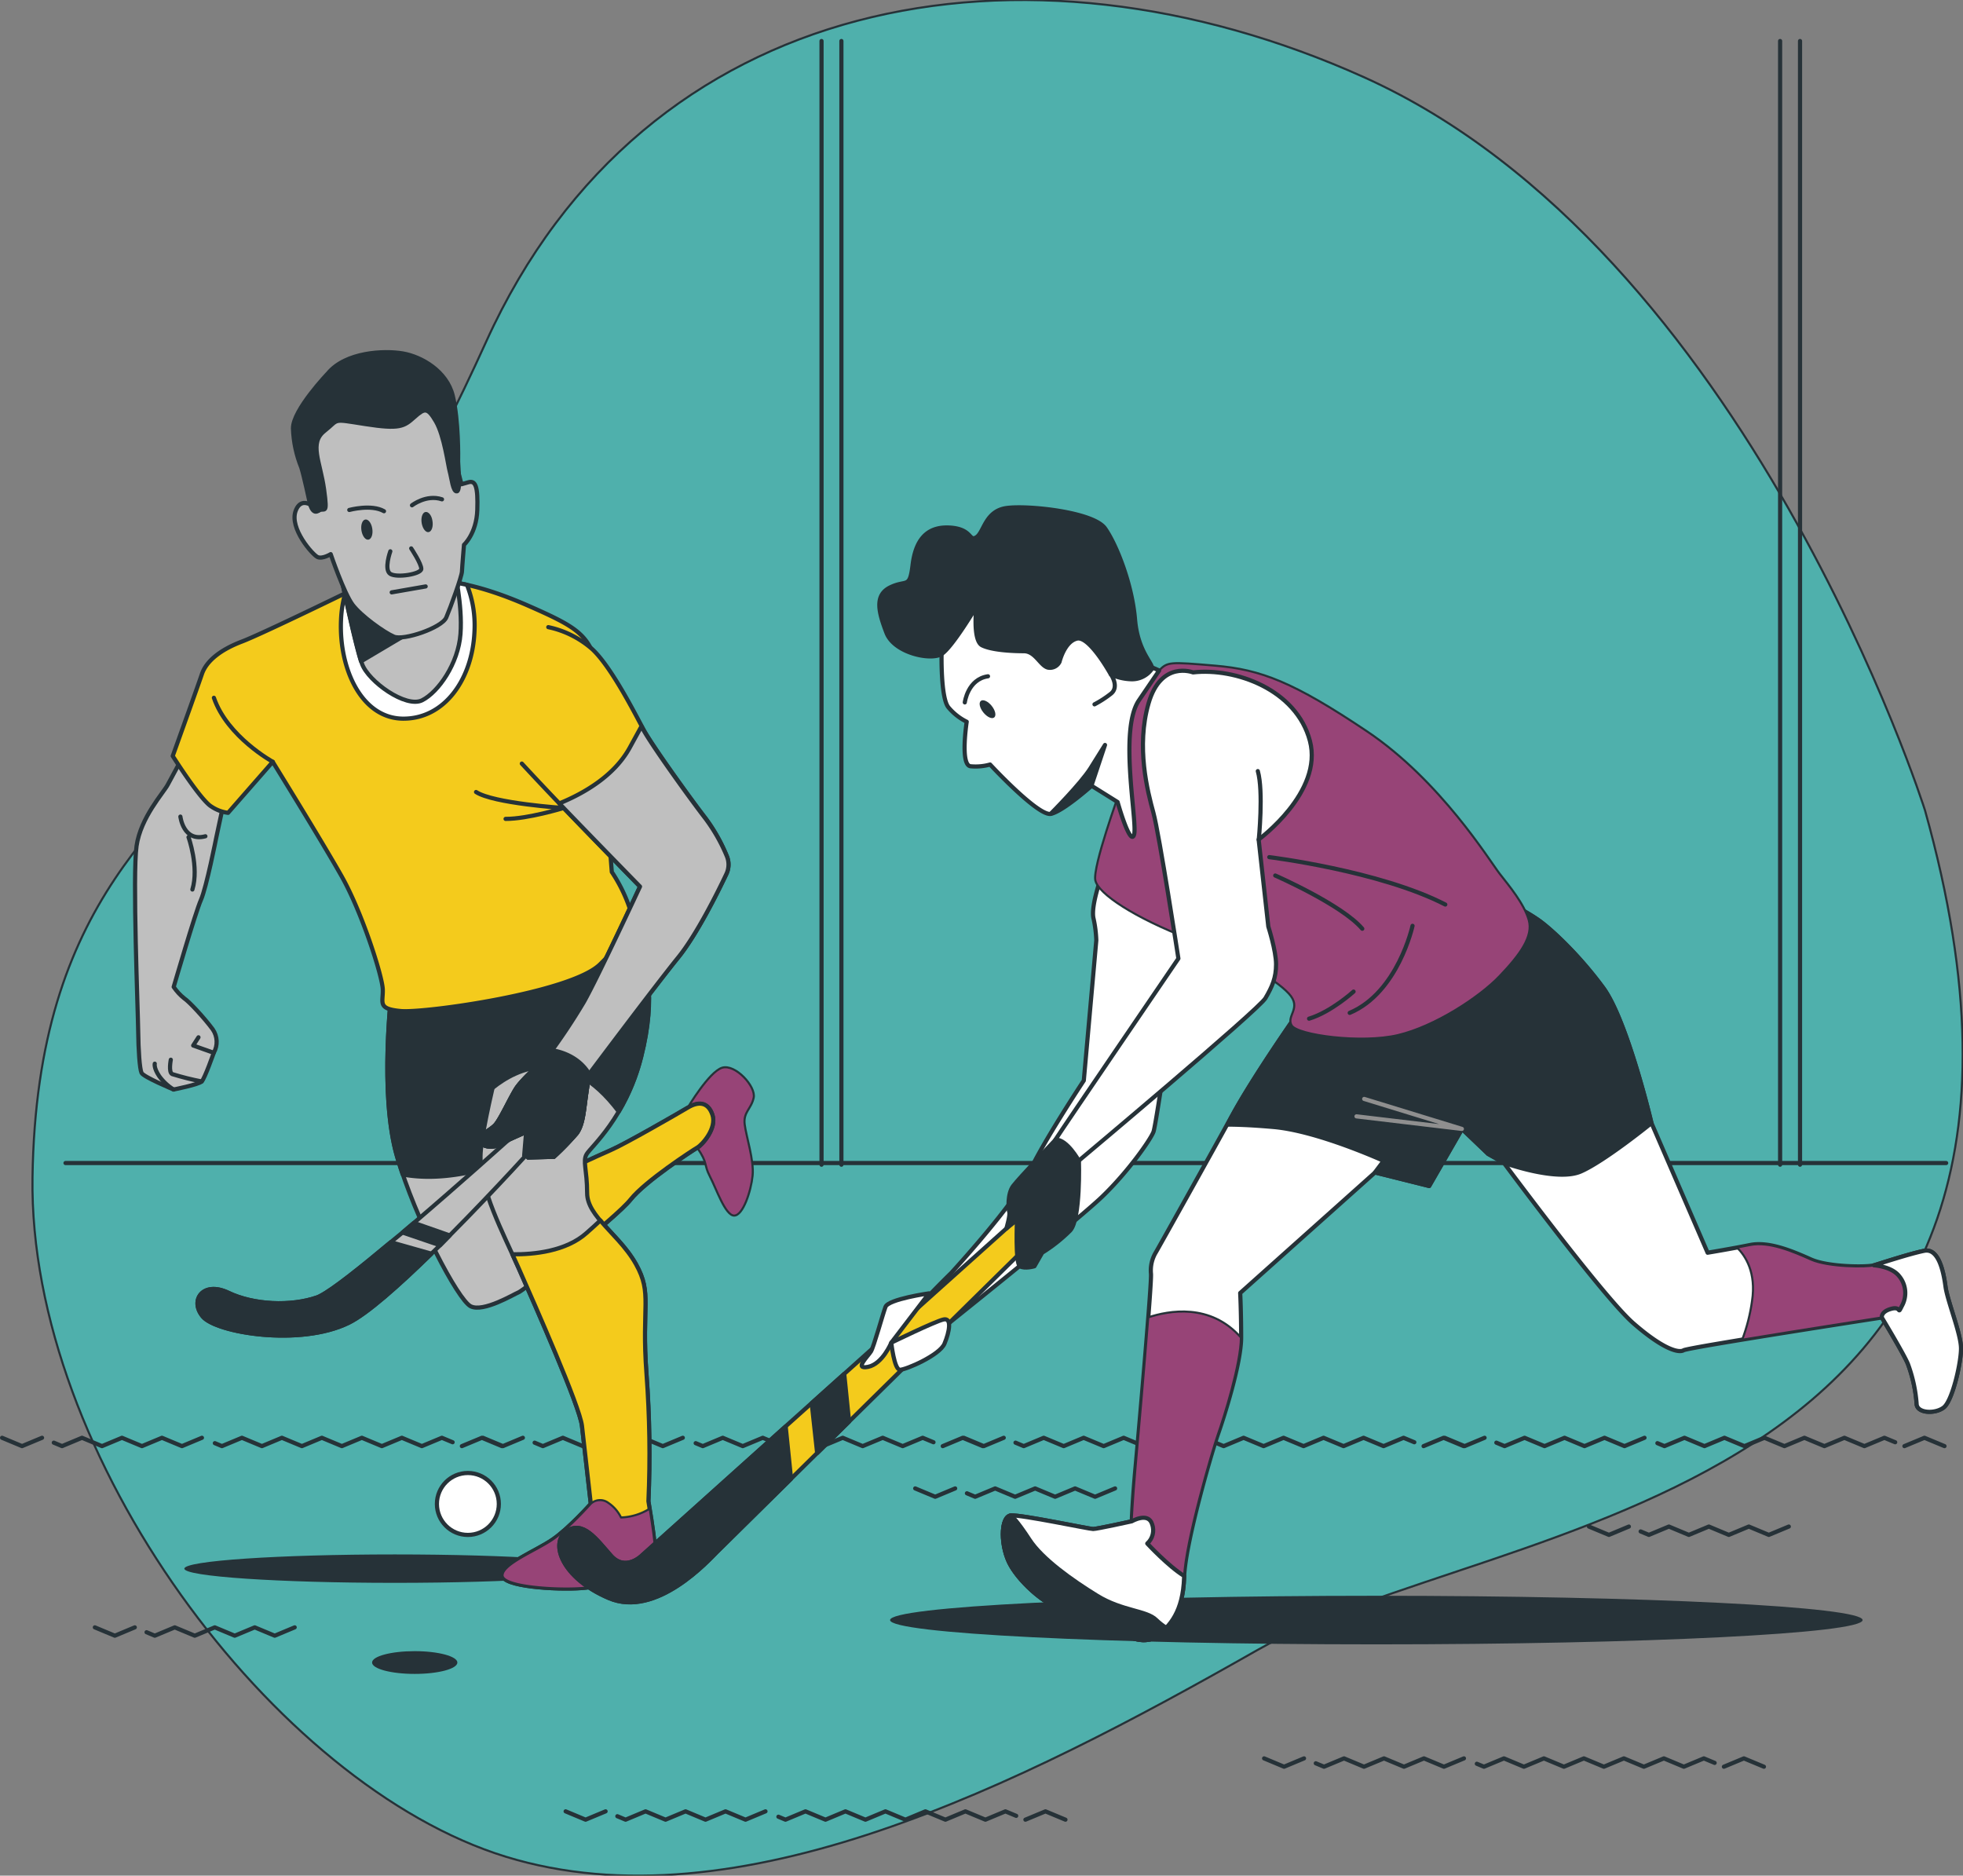 <svg xmlns="http://www.w3.org/2000/svg" id="Calque_1" version="1.1" viewBox="0 0 471.08 450.08"><rect x="0" y="0" width="471.08" height="450.08" fill="#808080" stroke="none"/><defs><style>.st0{stroke-width:1px}.st0,.st1,.st2,.st3,.st4,.st5,.st6,.st7,.st8{stroke-linecap:round;stroke-linejoin:round}.st0,.st2,.st3,.st4,.st5,.st6,.st7,.st8{stroke:#263238}.st0,.st3{fill:#fff}.st1{stroke:#8f8f8f}.st1,.st4{fill:none}.st8,.st9{fill:#263238}.st2{fill:#974477}.st2,.st6{stroke-width:.5px}.st10,.st5{fill:#f4cb1c}.st6{fill:#4fb0ac}.st7{fill:#bfbfbf}</style></defs><g id="freepik--background-simple--inject-274"><path d="M461.96 194.45S419.52 60.01 327.29 18.51c-81.4-36.64-172.52-20.58-210.62 63.47-13.57 29.95-31.21 62.26-52.36 86.86C40.6 196.45 8.77 215.64 7.8 282.53s58.09 145.92 113.57 163c55.48 17.08 123.23-17.08 180.4-49.6s207.41-33.05 160.19-201.48Z" class="st10"/><path d="M461.96 194.45S419.52 60.01 327.29 18.51c-81.4-36.64-172.52-20.58-210.62 63.47-13.57 29.95-31.21 62.26-52.36 86.86C40.6 196.45 8.77 215.64 7.8 282.53s58.09 145.92 113.57 163c55.48 17.08 123.23-17.08 180.4-49.6s207.41-33.05 160.19-201.48Z" class="st6"/></g><g id="freepik--Floor--inject-274"><path d="m246.08 436.65 4.81-2 4.8 2M186.8 435.94l1.7.71 4.8-2 4.8 2 4.79-2 4.8 2 4.8-2 4.79 2 4.8-2 4.8 2 4.8-2 4.8 2 4.8-2 2.59 1.08M148.15 435.82l1.98.83 4.79-2 4.8 2 4.8-2 4.79 2 4.8-2 4.8 2 4.79-2M135.74 434.65l4.79 2 4.8-2M413.7 423.94l4.8-2 4.81 2M354.41 423.23l1.71.71 4.8-2 4.79 2 4.8-2 4.8 2 4.79-2 4.8 2 4.8-2 4.8 2 4.8-2 4.79 2 4.8-2 2.59 1.08M315.76 423.12l1.98.82 4.8-2 4.79 2 4.8-2 4.8 2 4.79-2 4.8 2 4.8-2M303.36 421.94l4.79 2 4.79-2M35.17 391.67l1.98.83 4.79-2 4.8 2 4.8-2 4.79 2 4.8-2 4.8 2 4.79-2M22.76 390.5l4.8 2 4.79-2M393.72 367.48l1.98.83 4.8-2 4.79 2 4.8-2 4.79 2 4.8-2 4.8 2 4.8-2M381.31 366.31l4.8 2 4.79-2M232.04 358.33l1.98.83 4.8-2 4.79 2 4.8-2 4.8 2 4.79-2 4.8 2 4.8-2M219.63 357.16l4.8 2 4.79-2M457.02 347.01l4.81-2 4.81 2M397.74 346.3l1.7.71 4.8-2 4.8 2 4.79-2 4.8 2 4.8-2 4.8 2 4.79-2 4.8 2 4.8-2 4.8 2 4.8-2 2.59 1.07M359.09 346.18l1.98.83 4.8-2 4.79 2 4.8-2 4.79 2 4.8-2 4.8 2 4.8-2M346.68 345.01l4.8 2 4.79-2M341.63 347.01l4.81-2 4.8 2M282.35 346.3l1.7.71 4.8-2 4.8 2 4.79-2 4.8 2 4.79-2 4.8 2 4.8-2 4.8 2 4.8-2 4.8 2 4.8-2 2.58 1.07M243.7 346.18l1.98.83 4.79-2 4.8 2 4.79-2 4.8 2 4.8-2 4.79 2 4.8-2M231.29 345.01l4.79 2 4.8-2M226.24 347.01l4.8-2 4.81 2M166.95 346.3l1.71.71 4.79-2 4.8 2 4.8-2 4.79 2 4.8-2 4.8 2 4.8-2 4.79 2 4.81-2 4.79 2 4.8-2 2.59 1.07M128.3 346.18l1.98.83 4.8-2 4.79 2 4.8-2 4.8 2 4.79-2 4.8 2 4.8-2M115.89 345.01l4.8 2 4.79-2M110.84 347.01l4.81-2 4.8 2M51.56 346.3l1.7.71 4.8-2 4.8 2 4.79-2 4.8 2 4.79-2 4.8 2 4.8-2 4.8 2 4.8-2 4.8 2 4.8-2 2.58 1.07M12.91 346.18l1.98.83 4.79-2 4.8 2 4.79-2 4.8 2 4.8-2 4.8 2 4.79-2M.5 345.01l4.79 2 4.8-2" class="st4"/></g><g id="freepik--Fence--inject-274"><path d="M15.72 279.08h451.32M197.15 279.48V9.84M201.92 279.48V9.84M427.19 279.48V9.84M431.97 279.48V9.84" class="st4"/></g><g id="freepik--shadow-3--inject-274"><path d="M446.99 388.75c0 3.22-52.26 5.83-116.71 5.83s-116.68-2.61-116.68-5.83 52.25-5.83 116.71-5.83 116.68 2.61 116.68 5.83Z" class="st9"/></g><g id="freepik--shadow-2--inject-274"><path d="M109.76 398.94c0 1.51-4.58 2.73-10.24 2.73s-10.23-1.22-10.23-2.73 4.58-2.73 10.23-2.73 10.24 1.24 10.24 2.73Z" class="st9"/></g><g id="freepik--shadow-1--inject-274"><ellipse cx="94.75" cy="376.41" class="st9" rx="50.51" ry="3.41"/></g><g id="freepik--Ball--inject-274"><circle cx="112.28" cy="360.89" r="7.43" class="st0"/></g><g id="freepik--character-1--inject-274"><path d="M43.86 181.67s-2.57 4.66-3.6 6.62-6.5 7.84-7.49 14.72.34 39.65.39 44.33.36 9.11.8 10.1 7.7 4 7.7 4 6-1.19 6.74-1.92 2.89-6.87 2.89-6.87c1.02-1.78.92-3.99-.25-5.67-2-2.72-5.69-6.69-6.85-7.43-.97-.78-1.82-1.7-2.51-2.73 0 0 5.23-17.94 6.54-20.88s3.69-15 3.69-15l2-9.34s-8.51-6.72-10.05-9.93Z" class="st7"/><path d="M43.29 195.95s.71 6.16 6 4.72M45.24 200.89s2.57 7.16.93 12.56M47.63 248.91l-1.27 1.97 4.93 1.75M40.99 254.29s-.6 3 .34 3.45c2.32.72 4.68 1.31 7.07 1.77M37.14 255.24s-.28 1 1.07 3c.93 1.28 2.1 2.37 3.45 3.21" class="st4"/><path d="M165.06 265.76s5.1-8.59 8.24-9.55 8.15 4.49 7.57 7.2-2.52 3.42-2.16 6.38 2.28 8.64 1.9 12.33-2.29 9.58-4.43 9.57-4.27-6.43-5.82-9.4-.36-3-3.06-6.92-3.5-7.92-2.24-9.61Z" class="st2"/><path d="M94.05 237.18s-3.15 25.34 1.26 40.39 14.59 34.33 17.63 35.88 10.35-2.88 11.56-3.37 23.32-17.81 26.83-22.21 14.75-11.72 16-12.45 4.71-4.64 3.64-7.85-3.44-3.22-5.88-1.76-15.11 8.75-18.5 10.21-12.12 5.57-12.12 5.57 7.74-27.27 7.33-41.06-3.45-15-3.45-15l-44.3 11.65Z" class="st7"/><path d="M151.33 287.82c3.51-4.41 14.75-11.72 16-12.45s4.71-4.64 3.64-7.85-3.44-3.22-5.88-1.76-15.11 8.75-18.5 10.21-12.12 5.57-12.12 5.57 2.71 4.07 2.66 17.9v.93c6.07-4.92 12.47-10.35 14.2-12.55Z" class="st5"/><path d="M137.86 267.95c2-8.86 4.13-20.1 3.91-27.47-.4-13.8-3.45-15-3.45-15l-44.27 11.75s-3.15 25.34 1.26 40.39c.4 1.37.85 2.78 1.34 4.21 4.07.76 10.16 1 18.53-1.11a52.08 52.08 0 0 0 22.68-12.77Z" class="st8"/><path d="M124 238.38s-8.61 31-8.69 39.09 5.24 18 9.18 26.9 14.64 33.1 15.17 37.78l2.12 18.73s-5.24 5.87-9.18 8.57-11.9 5.83-12 8.53 12.72 3.54 18.93 3.09 14.42-3.34 15.89-4.56 1.79-2.94 1.66-5.65-1.49-10.6-1.49-10.6c.45-10.18.29-20.38-.46-30.54-1.25-16.5 1.47-19.19-2.53-26.36s-11.69-11.41-11.7-17.07-1.13-7.64-.11-9.36 9.4-8.8 13.06-23.3 1.42-23.63-1.71-28.82l-3.13-5.19L124 238.38Z" class="st7"/><path d="M148.49 266.74c2.42-4.09 4.23-8.52 5.38-13.13 3.67-14.5 1.42-23.63-1.71-28.82l-3.13-5.19-25 18.78s-3.26 11.73-5.79 22.64c5.68-4.57 17.9-10.75 30.25 5.72Z" class="st8"/><path d="M157.1 370.84c-.13-2.71-1.49-10.6-1.49-10.6.45-10.18.29-20.38-.46-30.54-1.25-16.5 1.47-19.19-2.53-26.36-2.35-4.21-6-7.41-8.55-10.48-.94.88-2 1.87-3.3 3-4.93 4.42-12.68 5.18-17.81 5.12l1.53 3.38c3.93 8.89 14.64 33.1 15.17 37.78l2.12 18.73s-5.24 5.88-9.18 8.58-11.9 5.83-12 8.53 12.72 3.54 18.93 3.09 14.42-3.34 15.89-4.56 1.81-2.96 1.68-5.67Z" class="st5"/><path d="M157.1 370.84c-.1-1.9-.79-6.33-1.19-8.82a13.78 13.78 0 0 1-6.88 2.11 8.83 8.83 0 0 0-3-3.47 3.272 3.272 0 0 0-4.29.22s-5.2 5.87-9.14 8.57-11.9 5.83-12 8.53 12.72 3.54 18.93 3.09 14.42-3.34 15.89-4.56 1.81-2.96 1.68-5.67Z" class="st2"/><path d="M86.44 140.61s-23.31 11.41-28.39 13.34-8.52 4.62-9.6 7.81-7 19.65-7 19.65 6.72 10.63 9.28 12.13c1.2.81 2.57 1.32 4 1.51l10.72-12.24s11.64 18.8 16.53 27.45 9.77 23.95 9.88 27.15-1.37 4.67 4.32 5.2 40.89-4.38 47.83-11.23 8-10 7-13.74a37.047 37.047 0 0 0-4.19-8.4s-1.11-14-1.08-14.78.85-21.66-1.6-31.77-4.31-11.61-17.41-17.36-21.41-6.56-29.75-6.37-10.54 1.65-10.54 1.65Z" class="st5"/><path d="M65.48 182.81s-10.95-6-14.15-15.37M114.24 190.05c4.18 2.74 21 3.84 21 3.84s-8.67 2.65-13.91 2.61" class="st4"/><path d="M96.72 172.45c9.93.07 16.69-9.43 17.15-21.05.19-3.77-.42-7.55-1.81-11.06a59.276 59.276 0 0 0-15.08-1.37c-8.34.19-10.54 1.65-10.54 1.65l-3.61 1.75c-.59 2.15-.93 4.36-1 6.59-.47 11.61 4.97 23.41 14.89 23.49Z" class="st3"/><path d="M81.98 138.85s3.41 16.28 4.91 20.47 10.53 10.67 14.41 8.72 8.69-8.8 9.21-15.93-1.53-15.53-1.53-15.53c-1.21 3.44-4.1 6.02-7.65 6.84-6.26 1.68-12.36-.58-14.89-2.81s-4.35-4.46-4.46-1.76Z" class="st7"/><path d="m98.78 151.5 5.51-9.3c-.94.54-1.95.95-3 1.22-6.26 1.68-12.36-.58-14.89-2.81a42.19 42.19 0 0 0-3.11-2.71l-1.25.25c-.06.23-.09.46-.1.7 0 0 3.11 14.89 4.7 19.85l12.14-7.2Z" class="st8"/><path d="M76.43 122.56s-3.88-4.21-5.47 0 4.1 10.62 5.27 11.12 3.13-.71 3.13-.71 3.2 9.37 5.23 12.1 7.6 6.7 9.94 7.7 11.51-2.13 12.56-4.59 3.72-9.82 3.77-11.05.49-6.4.49-6.4 3-2.69 3.19-8.35-.43-7.14-2.12-6.66l-1.68.48s-1.85-7.4-3.34-11.84-.88-14-10.55-10.17-19.58 1.26-21.25 6.7.83 21.67.83 21.67Z" class="st7"/><path d="M78.69 89.59s-8.44 8.8-8.38 13.23c.11 3.22.79 6.39 2 9.37.64 2 2 8.39 2 8.39s.6 3 2.06 2 2.33 1.5 1.4-5.16-3.61-11.1.08-14 1.54-2.95 9.83-1.66 9.26.56 11.73-1.64 3.19-2.44 5.2 1 2.91 10.6 3.33 12.08.75 4.93 1.72 4.7.25-6.4.28-7.14.15-9.85-1.28-15.77-7.49-9.41-12-10.18-13.72-.36-17.97 4.78Z" class="st8"/><path d="M93.67 132.29s-1.6 4.42 0 5.42 7.38.05 7.43-1.18-2.42-4.94-2.42-4.94M94 142.14l8.15-1.42M83.82 122.37s5.3-1.44 8.33.3M98.87 121.25s3.44-2.69 7.2-1.43" class="st4"/><path d="M89.33 126.8c.23 1.33-.16 2.53-.88 2.69s-1.47-.8-1.7-2.13.17-2.54.88-2.69 1.48.78 1.7 2.13ZM103.78 124.99c.23 1.33-.17 2.53-.88 2.69s-1.47-.8-1.7-2.13.16-2.54.88-2.69 1.52.8 1.7 2.13Z" class="st9"/><path d="M129.51 273.63s-10.34 11.53-21.58 22.82l-2.33 2.37-2.06 2c-7.81 7.63-15.47 14.47-19.94 16.63-11.68 5.68-31.66 2.34-34.92-1.52s0-8.65 6.11-5.72 15 3.31 21.32 1.11c.17-.06.34-.14.51-.22l.27-.14c3-1.53 9.61-6.8 16.89-12.89l2.82-2.32 2.73-2.31c11.2-9.57 22.11-19.38 22.11-19.38l6.64-5.37 1.43 4.94Z" class="st7"/><path d="M103.54 300.84c-7.81 7.61-15.47 14.45-19.94 16.61-11.68 5.68-31.66 2.34-34.92-1.52s0-8.65 6.11-5.72 15 3.31 21.32 1.11c.17-.06.34-.14.51-.22l.27-.14c3-1.53 9.61-6.8 16.89-12.89l9.76 2.77ZM107.93 296.45l-2.33 2.37-9-3.07 2.73-2.31 8.6 3.01Z" class="st8"/><path d="M125.23 183.23s4.11 4.47 10.05 10.66 18.32 18.85 18.32 18.85-10.16 21.84-13.49 27.71c-2.72 4.57-5.67 8.99-8.86 13.24 0 0-5.92 5.13-7.44 7.58s-3.62 7.11-4.87 8.58-4.62 2.68-3.73 4.16 3.52 1.26 4.25.77 6.8-3.15 6.8-3.15l.47 6.15 6.2-.2a67.35 67.35 0 0 0 5.46-5.62c1.25-1.72 1.59-4.18 2-7.37s1-6.89 1-6.89 15.59-20.82 21.34-27.92c4.44-5.47 9.48-15.6 11.56-20 .66-1.35.71-2.93.14-4.32a41.126 41.126 0 0 0-5.13-9.15c-3.86-5-12.88-17.57-14.88-21.28s-7.74-15.07-12.33-19.29c-3-2.62-6.62-4.43-10.51-5.25" class="st5"/><path d="M169.24 196.35c-3.86-5-12.88-17.57-14.88-21.28l-.42-.79-2.85 5.2c-3.67 6.64-10.78 10.81-16.87 13.31l1.06 1.1c5.95 6.2 18.31 18.85 18.31 18.85s-10.15 21.84-13.48 27.71c-2.72 4.57-5.67 8.99-8.86 13.24 0 0-5.92 5.13-7.44 7.58s-3.62 7.11-4.87 8.58-4.63 2.68-3.73 4.16 3.52 1.26 4.25.77 6.8-3.15 6.8-3.15l.47 6.15 6.2-.2a67.35 67.35 0 0 0 5.46-5.62c1.25-1.72 1.59-4.18 2-7.37s1-6.89 1-6.89 15.59-20.82 21.34-27.92c4.44-5.47 9.48-15.6 11.56-20 .66-1.35.71-2.93.14-4.32a41.484 41.484 0 0 0-5.19-9.11Z" class="st7"/><path d="M132.48 252.03c-.75 1-1.23 1.67-1.23 1.67s-5.92 5.13-7.44 7.58-3.62 7.11-4.87 8.58-4.63 2.68-3.73 4.16 3.52 1.26 4.25.77 6.8-3.15 6.8-3.15l-.47 5.66 7.14.29a67.35 67.35 0 0 0 5.46-5.62c1.25-1.72 1.59-4.18 2-7.37s1-6.89 1-6.89h0c-2.64-4.44-7.45-5.47-8.91-5.68Z" class="st8"/></g><g id="freepik--character-2--inject-274"><path d="M264.72 209.16s-3 7.89-2.32 11.14c.4 1.75.63 3.54.69 5.34l-3 33.65s-10 15.09-13.23 22.28-18.58 23.88-18.58 23.88-14.39 14-14.39 16.74 10-1.63 10-1.63 34.35-27.38 40.62-33.42 11.6-13.69 12.3-15.55 5.8-37.36 5.8-38.06 3.25-17.17 3.25-17.17l-21.14-7.2ZM310.67 244.21s-9.75 13.92-14.85 23.21-17.76 31.95-18.45 33.11a8.364 8.364 0 0 0-1.16 5.1c.23 2.09-3 38.76-3.72 46.65s-.89 12.77-.89 12.77-8.36 1.85-9.29 1.85-17.2-3.45-19.71-3.25-2.56 7.66 0 12.07 8.81 10 13.69 10.91 8.82 2.32 11.6 4.41 7.2 3.71 10 1.39 6-5.57 6.27-13.92 6.73-30.41 8.12-34.35 5.57-16.94 5.57-23.21-.23-10.68-.23-10.68l32.37-28.93 13 3.25 7.89-13.69 6.27 6 3.71 2.09s23.91 32.26 31.1 38.53 10.91 7.19 12.07 6.49 47.57-7.86 47.57-7.86 5.33 8.82 6.26 11.14c1.14 3.06 1.84 6.26 2.09 9.52 0 2.32 4.41 2.55 6.5.93s4.15-10.68 4.15-14.16-3.25-11.37-3.72-14.85-1.62-9.29-5.1-8.59-10.45 3-12.07 3.48-10.91.47-15.09-1.39-10-4.41-14.62-3.48-10.21 1.85-10.21 1.85l-13.46-31.1s-5.8-24.6-11.6-32.49-12.54-14.15-15.55-16.24a44.804 44.804 0 0 0-6-3.48s-7.19 12.53-23.21 21.12-29.3 5.8-29.3 5.8Z" class="st3"/><path d="M379.37 281.11c5.8-2.55 16.94-11.61 16.94-11.61s-5.8-24.6-11.6-32.49-12.54-14.15-15.55-16.24a44.804 44.804 0 0 0-6-3.48s-7.19 12.53-23.21 21.12-29.24 5.8-29.24 5.8-9.75 13.92-14.85 23.21c-.43.76-.85 1.58-1.28 2.44 1.91 0 5.29.07 11 .57 10.68.93 26.46 8.13 26.46 8.13l-2.09 2.78 13 3.25 7.89-13.69 6.27 6 3.71 2.09s12.78 4.67 18.55 2.12Z" class="st8"/><path d="m327.38 263.7 23.44 7.19-25.29-3.01" class="st1"/><path d="m332.03 278.55 9.05 3.95" class="st4"/><path d="M461.76 300.14c-3.48.7-10.45 3-12.07 3.48s-10.91.47-15.09-1.39-10-4.41-14.62-3.48c-1 .2-2.08.41-3.13.6 2 2 4.65 5.94 3.6 12.86-.44 3.17-1.23 6.28-2.36 9.27 14-2.32 33.46-5.33 33.46-5.33s5.33 8.82 6.26 11.14c1.14 3.06 1.84 6.26 2.09 9.52 0 2.32 4.41 2.55 6.5.93s4.2-10.68 4.2-14.16-3.25-11.37-3.72-14.85-1.64-9.28-5.12-8.59Z" class="st2"/><path d="M455.72 306.17a6.353 6.353 0 0 1 .7 7.2c-1.16 2.32 0 0-2.55.69s-2.27 2.09-2.27 2.09 5.33 8.82 6.26 11.14c1.14 3.06 1.84 6.26 2.09 9.52 0 2.32 4.41 2.55 6.5.93s4.15-10.68 4.15-14.16-3.25-11.37-3.72-14.85-1.62-9.29-5.1-8.59-10.45 3-12.07 3.48c-.02 0 4.16.23 6.01 2.55Z" class="st3"/><path d="M297.79 320.95c-7.32-8.34-17.38-6.44-22.23-4.84-.93 12.06-2.59 30.79-3.07 36.17-.69 7.89-.92 12.77-.92 12.77s-8.36 1.85-9.29 1.85-17.17-3.45-19.68-3.25-2.56 7.66 0 12.07 8.81 10 13.69 10.91 8.82 2.32 11.6 4.41 7.2 3.71 10 1.39 6-5.57 6.27-13.92 6.73-30.41 8.12-34.35 5.51-16.94 5.51-23.21Z" class="st2"/><path d="M242.6 363.65c-2.56.24-2.56 7.66 0 12.07s8.81 10 13.69 10.91 8.82 2.32 11.6 4.41 7.2 3.71 10 1.39 6-5.57 6.27-13.92v-.35c-3.82-2.35-8.84-7.78-8.84-7.78 1.3-1.16 1.76-3 1.16-4.64-.93-3-4.87-.69-4.87-.69s-8.36 1.85-9.29 1.85-17.21-3.45-19.72-3.25Z" class="st3"/><path d="M242.6 375.72c2.55 4.41 8.81 10 13.69 10.91s8.82 2.32 11.6 4.41 7.2 3.71 10 1.39c.7-.56 1.37-1.17 2-1.81-.87-.55-1.68-1.19-2.42-1.9-2.32-2.32-8.12-2.09-14.16-5.8s-13.23-8.82-16.25-13.46-4.4-5.81-4.4-5.81c-2.66.24-2.66 7.66-.06 12.07Z" class="st8"/><path d="M268.66 190.13s-6.5 17.87-5.8 21.12 9.52 9 22.28 13.93 20.89 9.74 24.14 13.23-.7 5.33.69 7.65 16.71 4.41 25.53 2.32 19.5-9.05 24.37-14.15 8.13-9.52 7-13.46-4.65-8.13-7-11.14-14.15-22.28-31.79-34.12-25.48-14.85-36.48-15.78-11.37-.93-13.46 1.16-12.73 4.87-9.48 29.24Z" class="st2"/><path d="M304.6 205.68s26.45 3.25 42.24 11.37M306.03 210.09s16 7 20.89 12.77M338.98 222.16s-3.48 16-15.08 20.89M324.83 237.94s-5.34 4.87-10.68 6.5" class="st4"/><path d="M225.96 156.94s-.23 10.45 1.62 12.77a13.46 13.46 0 0 0 4.41 3.48s-1.62 10.44.93 10.68c1.57.15 3.16.01 4.68-.42 0 0 11.61 12.53 14.62 11.84s9.75-6.73 9.75-6.73l6.23 3.89s3 10.68 3.94 7.89-3.71-25.06 1.16-32.26l4.88-7.19-5.8-2.55a48.381 48.381 0 0 0-9.29-14.63c-6.5-7-19.49-8.81-27.85-3.94s-10.44 13.92-9.28 17.17Z" class="st3"/><path d="M266.6 161.82s2.09 3 0 4.64a25.51 25.51 0 0 1-3.94 2.55" class="st4"/><path d="M252.18 195.24s7.2-7.2 9.52-10.91l3.48-5.57-3.25 9.75s-6.96 5.8-9.75 6.73Z" class="st8"/><path d="M237.98 169.37c.88 1.1 1.16 2.34.61 2.79s-1.71-.09-2.6-1.19-1.16-2.34-.61-2.78 1.71.08 2.6 1.18Z" class="st9"/><path d="M231.53 168.55s.7-5.57 5.57-6.27" class="st4"/><path d="M234.31 145.57s-5.8 9.75-8.35 11.37-11.37-.23-13.23-5.1-3-9 .93-10.91 4.64.46 5.34-5.34 3.25-9.28 8.82-9 4.64 3.48 6.49 2.32 2.09-6.27 7.2-7c5.11-.73 20.89.93 23.67 4.87s6.5 13.46 7.2 21.82 4.87 10.91 3.94 12.07a5.796 5.796 0 0 1-4.87 2.32c-1.69-.05-3.35-.45-4.88-1.16 0 0-5.1-9.29-8.12-8.59s-4.18 5.57-4.18 5.57a2.55 2.55 0 0 1-2.78 1.39c-1.86-.46-3-3.94-5.8-3.94s-7.66-.24-10-1.4-1.38-9.29-1.38-9.29Z" class="st8"/><path d="M286.3 161.35s-7.66-3-10.67 7.43-.24 21.12 1.16 26.23 6 35 6 35-27.85 40.85-29.47 43.4 5.57 5.11 5.57 5.11 43.16-36.21 44.79-39 2.55-4.88 2.55-8.13-1.86-9.05-1.86-9.05l-2.32-20.89s15.55-11.37 12.3-23.67-17.84-17.59-28.05-16.43Z" class="st3"/><path d="M302.08 201.5s1.16-11.6-.23-16.47" class="st4"/><path d="m251.26 294.34-47.51 46.79-7.66 7.55-6.26 6.17c-9.55 9.41-16.62 16.39-17.63 17.4l-.08.07c-2.09 2.09-14.63 16-26 11.14s-14.16-13.23-10.21-16 7.19 1.86 10.68 5.81 7.42 0 7.42 0l34.53-31 6.24-5.59 7.81-7 38.92-34.89s5.11-6.26 7.43-4.87 2.32 4.42 2.32 4.42Z" class="st5"/><path d="m202.6 329.69-7.81 7 1.31 12 7.66-7.55-1.16-11.45Zm-14.05 12.6-34.53 31s-3.94 3.94-7.42 0-6.73-8.59-10.68-5.81-1.16 11.14 10.21 16 23.91-9.05 26-11.14l.08-.07c1-1 8.08-8 17.63-17.4l-1.29-12.58ZM253.35 273.45s-8.82 9.28-10.22 11.14-1.16 5.57-.92 6.27-.7 3.94-.7 3.94l2.55-2.09s-.46 10.45.7 11.14 3.48 0 3.48 0l1.86-3.25c2.44-1.51 4.7-3.3 6.73-5.33 2.55-2.79 2.09-16.71 2.09-16.71s-2.79-5.11-5.57-5.11Z" class="st8"/><path d="M222.94 310.35s-9.75 1.39-10.44 3.25-2.79 9.52-3.48 10.68-4.18 4.41-.7 3.71 5.57-5.8 5.57-5.8l9.05-11.84" class="st3"/><path d="M213.89 322.19s.7 6.5 2.09 6.5 9.52-3.48 10.68-6.27 1.85-6.27-.24-5.8-12.53 5.57-12.53 5.57Z" class="st3"/></g></svg>